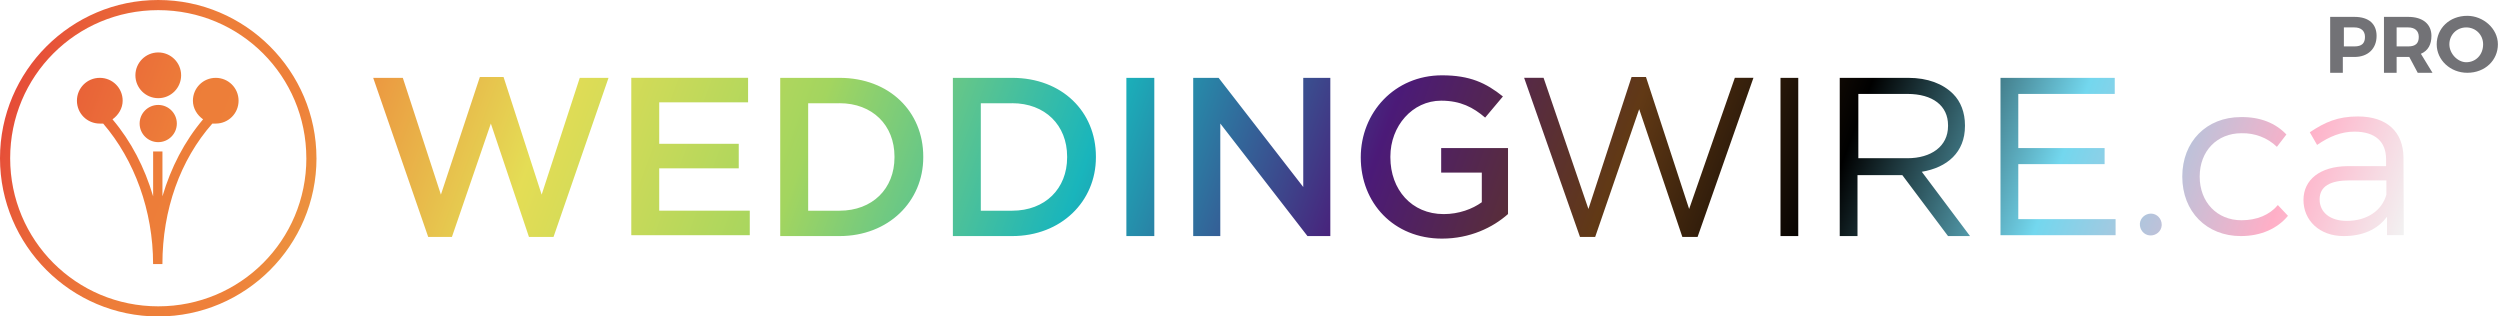 <svg width="237" height="30" viewBox="0 0 237 30" fill="none" xmlns="http://www.w3.org/2000/svg">
<g clip-path="url(#clip0_2401_353)">
<path d="M222.2 4.4H223.2C223.9 4.4 224.2 4.1 224.2 3.5C224.2 2.9 223.8 2.6 223.2 2.6H222.2V4.4ZM223.2 1.6C224.6 1.6 225.3 2.3 225.3 3.4C225.3 4.6 224.5 5.4 223.2 5.4H222.1V6.9H220.9V1.6H223.2Z" fill="#727276"/>
<path d="M228.3 4.4C229 4.4 229.3 4.1 229.3 3.5C229.3 2.9 228.9 2.6 228.3 2.6H227.2V4.4H228.3ZM228.4 5.4H228.3H227.2V6.9H226V1.6H228.3C229.7 1.6 230.5 2.3 230.5 3.4C230.5 4.2 230.2 4.8 229.5 5.1L230.6 6.9H229.2L228.4 5.4Z" fill="#727276"/>
<path d="M232.2 4.2C232.2 5.1 233 5.9 233.8 5.9C234.7 5.9 235.4 5.2 235.4 4.2C235.4 3.3 234.7 2.6 233.8 2.6C232.9 2.6 232.2 3.3 232.2 4.2ZM236.8 4.2C236.8 5.7 235.6 6.9 233.9 6.9C232.3 6.9 231 5.7 231 4.2C231 2.7 232.2 1.5 233.9 1.5C235.4 1.5 236.8 2.7 236.8 4.2Z" fill="#727276"/>
<path d="M204.93 21.36C204.9 21.93 204.39 22.35 203.82 22.32C203.25 22.29 202.83 21.78 202.86 21.21C202.89 20.67 203.37 20.25 203.91 20.25C204.48 20.25 204.93 20.73 204.93 21.3C204.93 21.33 204.93 21.36 204.93 21.36Z" fill="url(#paint0_linear_2401_353)"/>
<path d="M216.75 12.75L215.85 13.92C214.95 13.05 213.75 12.6 212.49 12.63C210.18 12.63 208.53 14.31 208.53 16.74C208.53 19.17 210.18 20.88 212.49 20.88C213.96 20.88 215.16 20.37 215.94 19.44L216.9 20.46C215.91 21.66 214.35 22.38 212.43 22.38C209.19 22.38 206.88 20.07 206.88 16.74C206.88 13.41 209.19 11.1 212.43 11.1C214.26 11.07 215.73 11.67 216.75 12.75Z" fill="url(#paint1_linear_2401_353)"/>
<path d="M226.26 20.58C225.36 21.78 223.95 22.38 222.18 22.38C219.87 22.38 218.37 20.88 218.37 18.96C218.37 17.04 219.93 15.78 222.54 15.75H226.2V15.09C226.2 13.44 225.18 12.48 223.2 12.48C221.97 12.48 220.83 12.93 219.66 13.74L218.97 12.54C220.41 11.58 221.61 11.04 223.53 11.04C226.29 11.04 227.82 12.51 227.85 14.91L227.88 22.29H226.29V20.58H226.26ZM226.23 18.45V17.1H222.75C220.89 17.1 219.9 17.67 219.9 18.9C219.9 20.13 220.89 20.94 222.48 20.94C224.37 20.94 225.81 19.98 226.23 18.45Z" fill="url(#paint2_linear_2401_353)"/>
<path d="M35.379 7.38H38.187L41.798 18.451L45.49 7.3H47.737L51.349 18.451L54.961 7.38H57.688L52.473 22.463H50.145L46.533 11.712L42.842 22.463H40.594L35.379 7.38ZM59.846 22.3H71.078V19.972H62.494V15.96H70.034V13.633H62.494V9.701H70.918V7.374H59.846V22.3ZM73.966 22.38H79.582C84.234 22.38 87.525 19.092 87.525 14.92V14.84C87.525 10.588 84.317 7.38 79.582 7.38H73.966V22.38ZM79.582 9.784C82.71 9.784 84.797 11.869 84.797 14.84V14.92C84.797 17.888 82.713 19.975 79.582 19.975H76.614V9.788H79.582V9.784ZM90.333 22.38H95.949C100.601 22.38 103.892 19.092 103.892 14.92V14.84C103.892 10.588 100.684 7.38 95.949 7.38H90.333V22.38ZM95.949 9.784C99.077 9.784 101.164 11.869 101.164 14.84V14.92C101.164 17.888 99.08 19.975 95.949 19.975H92.981V9.788H95.949V9.784ZM106.78 22.38H109.428V7.38H106.78V22.38ZM113.116 22.38H115.684V11.712L123.948 22.38H126.115V7.38H123.548V17.728L115.524 7.38H113.116V22.38ZM136.703 22.62C139.351 22.62 141.515 21.576 142.96 20.292V14.036H136.623V16.364H140.475V19.172C139.591 19.812 138.307 20.296 136.863 20.296C133.815 20.296 131.808 17.968 131.808 14.92V14.84C131.808 11.952 133.892 9.544 136.62 9.544C138.464 9.544 139.668 10.185 140.792 11.148L142.476 9.144C140.872 7.86 139.348 7.14 136.7 7.14C132.208 7.14 129 10.668 129 14.92C129 19.252 132.128 22.62 136.7 22.62H136.703ZM149.779 22.46H151.223L155.395 10.348L159.486 22.46H160.931L166.226 7.377H164.462L160.13 19.812L156.038 7.297H154.674L150.583 19.812L146.331 7.377H144.487L149.782 22.46H149.779ZM168.791 22.38H170.475V7.38H168.791V22.38ZM174.407 7.38V22.38H176.091V16.604H180.342L184.674 22.38H186.759L182.187 16.284C184.594 15.884 186.279 14.44 186.279 11.952V11.872C186.279 10.668 185.878 9.624 185.155 8.904C184.191 7.94 182.747 7.38 180.903 7.38H174.403H174.407ZM176.171 15V8.904H180.823C183.231 8.904 184.674 10.028 184.674 11.872V11.952C184.674 13.876 183.07 15 180.823 15H176.171ZM189.647 22.3H200.558V20.776H191.334V15.56H199.517V14.036H191.334V8.904H200.478V7.38H189.647V22.3ZM30.003 15C30.003 23.264 23.264 30 15.003 30C6.743 30 0 23.264 0 15C0 6.736 6.74 0 15 0C23.26 0 30 6.74 30 15H30.003ZM29.04 15C29.04 7.22 22.783 0.961 15 0.961C7.217 0.961 0.964 7.22 0.964 15C0.964 22.78 7.22 29.04 15.003 29.04C22.787 29.04 29.043 22.783 29.043 15H29.04ZM20.456 7.38C19.252 7.38 18.288 8.344 18.288 9.547C18.288 10.271 18.688 10.911 19.252 11.312C17.488 13.396 16.204 15.884 15.4 18.611V14.36H14.517V18.611C13.713 15.884 12.432 13.396 10.665 11.312C11.225 10.911 11.629 10.268 11.629 9.547C11.629 8.344 10.665 7.38 9.461 7.38C8.257 7.38 7.293 8.344 7.293 9.547C7.293 10.751 8.257 11.715 9.461 11.715H9.781C12.749 15.163 14.513 19.979 14.513 25.031H15.397C15.397 19.895 17.081 15.163 20.129 11.715H20.449C21.653 11.715 22.617 10.751 22.617 9.547C22.617 8.344 21.653 7.38 20.449 7.38H20.456ZM12.836 7.14C12.836 8.337 13.806 9.307 15.003 9.307C16.201 9.307 17.171 8.337 17.171 7.14C17.171 5.942 16.201 4.972 15.003 4.972C13.806 4.972 12.836 5.942 12.836 7.14ZM13.236 11.712C13.236 12.685 14.027 13.476 15 13.476C15.973 13.476 16.764 12.685 16.764 11.712C16.764 10.739 15.973 9.948 15 9.948C14.027 9.948 13.236 10.739 13.236 11.712Z" fill="url(#paint3_linear_2401_353)"/>
</g>
<defs>
<linearGradient id="paint0_linear_2401_353" x1="9.535" y1="-13.201" x2="213.223" y2="61.997" gradientUnits="userSpaceOnUse">
<stop stop-color="#E64C38"/>
<stop offset="0.02" stop-color="#E85F38"/>
<stop offset="0.05" stop-color="#EB7139"/>
<stop offset="0.07" stop-color="#ED7D39"/>
<stop offset="0.119" stop-color="#EE813A"/>
<stop offset="0.221" stop-color="#E4DD55"/>
<stop offset="0.332" stop-color="#A3D55F"/>
<stop offset="0.449" stop-color="#19B5BC"/>
<stop offset="0.567" stop-color="#4B1A78"/>
<stop offset="0.667" stop-color="#613915"/>
<stop offset="0.759"/>
<stop offset="0.848" stop-color="#73D7EE"/>
<stop offset="0.944" stop-color="#FFAFC7"/>
<stop offset="1" stop-color="#F2F2F2"/>
</linearGradient>
<linearGradient id="paint1_linear_2401_353" x1="9.535" y1="-13.201" x2="213.223" y2="61.997" gradientUnits="userSpaceOnUse">
<stop stop-color="#E64C38"/>
<stop offset="0.02" stop-color="#E85F38"/>
<stop offset="0.05" stop-color="#EB7139"/>
<stop offset="0.07" stop-color="#ED7D39"/>
<stop offset="0.119" stop-color="#EE813A"/>
<stop offset="0.221" stop-color="#E4DD55"/>
<stop offset="0.332" stop-color="#A3D55F"/>
<stop offset="0.449" stop-color="#19B5BC"/>
<stop offset="0.567" stop-color="#4B1A78"/>
<stop offset="0.667" stop-color="#613915"/>
<stop offset="0.759"/>
<stop offset="0.848" stop-color="#73D7EE"/>
<stop offset="0.944" stop-color="#FFAFC7"/>
<stop offset="1" stop-color="#F2F2F2"/>
</linearGradient>
<linearGradient id="paint2_linear_2401_353" x1="9.535" y1="-13.201" x2="213.223" y2="61.997" gradientUnits="userSpaceOnUse">
<stop stop-color="#E64C38"/>
<stop offset="0.02" stop-color="#E85F38"/>
<stop offset="0.05" stop-color="#EB7139"/>
<stop offset="0.07" stop-color="#ED7D39"/>
<stop offset="0.119" stop-color="#EE813A"/>
<stop offset="0.221" stop-color="#E4DD55"/>
<stop offset="0.332" stop-color="#A3D55F"/>
<stop offset="0.449" stop-color="#19B5BC"/>
<stop offset="0.567" stop-color="#4B1A78"/>
<stop offset="0.667" stop-color="#613915"/>
<stop offset="0.759"/>
<stop offset="0.848" stop-color="#73D7EE"/>
<stop offset="0.944" stop-color="#FFAFC7"/>
<stop offset="1" stop-color="#F2F2F2"/>
</linearGradient>
<linearGradient id="paint3_linear_2401_353" x1="9.535" y1="-13.201" x2="213.223" y2="61.997" gradientUnits="userSpaceOnUse">
<stop stop-color="#E64C38"/>
<stop offset="0.02" stop-color="#E85F38"/>
<stop offset="0.05" stop-color="#EB7139"/>
<stop offset="0.07" stop-color="#ED7D39"/>
<stop offset="0.119" stop-color="#EE813A"/>
<stop offset="0.221" stop-color="#E4DD55"/>
<stop offset="0.332" stop-color="#A3D55F"/>
<stop offset="0.449" stop-color="#19B5BC"/>
<stop offset="0.567" stop-color="#4B1A78"/>
<stop offset="0.667" stop-color="#613915"/>
<stop offset="0.759"/>
<stop offset="0.848" stop-color="#73D7EE"/>
<stop offset="0.944" stop-color="#FFAFC7"/>
<stop offset="1" stop-color="#F2F2F2"/>
</linearGradient>
<clipPath id="clip0_2401_353">
<rect width="236.8" height="30" fill="white"/>
</clipPath>
</defs>
</svg>
